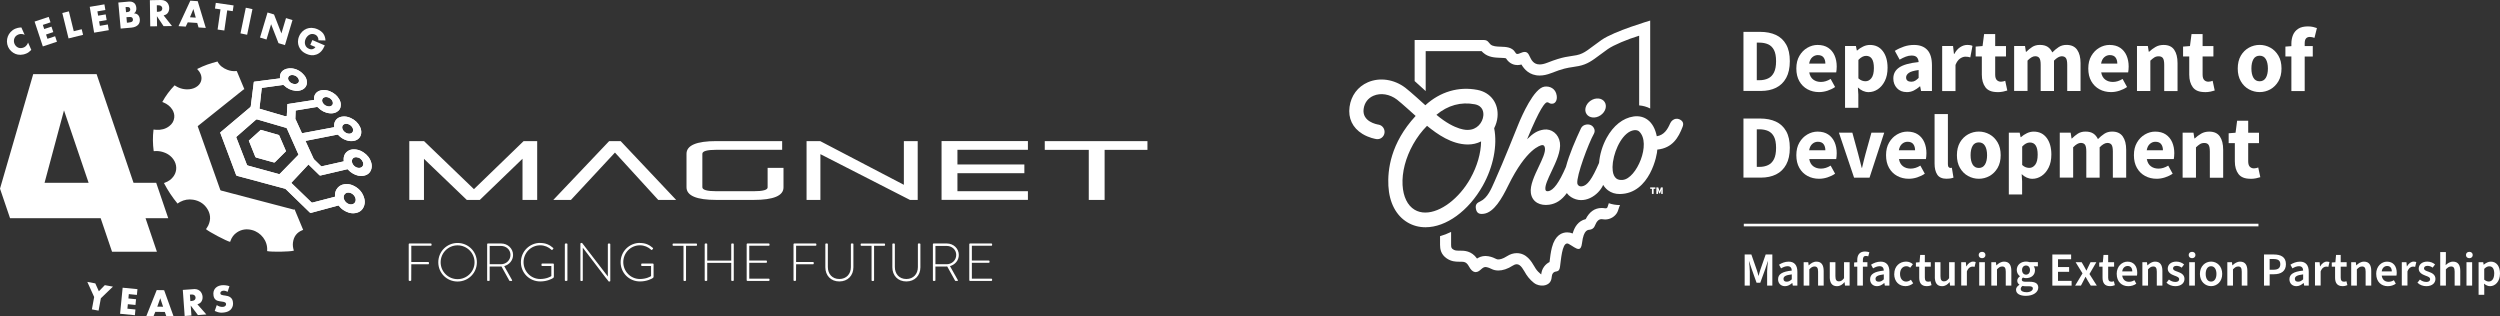 <?xml version="1.0" encoding="UTF-8"?>
<svg id="Layer_1" data-name="Layer 1" xmlns="http://www.w3.org/2000/svg" xmlns:xlink="http://www.w3.org/1999/xlink" viewBox="0 0 724.28 91.69">
  <rect x="0" y="0" width="724.28" height="91.69" fill="#333333" stroke="none"/>
  <defs>
    <style>
      .cls-1, .cls-2 {
        fill: #fff;
      }

      .cls-2 {
        stroke-width: 0px;
      }

      .cls-3 {
        clip-path: url(#clippath);
      }
    </style>
    <clipPath id="clippath">
      <path class="cls-2" d="m72.09,40.75c.03.09.06.16.09.23.59,1.46,1.18,2.93,1.76,4.39.06.16.15.23.31.28,1.69.46,3.39.93,5.08,1.41.15.04.24.01.35-.1,1-1,2.01-2,3.02-3,.05-.05.11-.11.15-.16,0-.04-.01-.05-.02-.07-.64-1.48-1.29-2.97-1.92-4.45-.05-.12-.12-.17-.24-.2-.64-.18-1.29-.37-1.93-.55-1.05-.3-2.1-.6-3.18-.91-1.16,1.05-2.31,2.09-3.47,3.13m27.48,16.45c-.06-.86.65-1.51,1.53-1.4.95.11,1.76.89,1.93,1.82.13.73-.26,1.38-.95,1.55-.13.03-.26.04-.4.06-1.06-.02-2.05-.96-2.12-2.02m4.44-8.56c-.91,0-1.85-.77-2.02-1.67-.18-.95.48-1.52,1.3-1.44.89.09,1.51.58,1.86,1.41.05.11.07.23.09.34.1.8-.4,1.35-1.21,1.36,0,0,0,0,0,0m-4.8-11.27c-.3-.84.19-1.52,1.08-1.52.81,0,1.65.6,1.93,1.37.29.81-.2,1.51-1.07,1.51h0c-.8,0-1.66-.61-1.93-1.36m-18.5,13.03c-2.97-.82-5.94-1.63-8.91-2.44-.14-.04-.24-.1-.3-.25-1.01-2.6-2.02-5.2-3.03-7.8-.03-.07-.05-.13-.08-.22.49-.43.96-.84,1.44-1.26,1.44-1.26,2.87-2.51,4.31-3.77.11-.09.19-.12.33-.08,2.79.82,5.58,1.63,8.37,2.44.12.04.2.09.26.21,1.1,2.49,2.21,4.97,3.31,7.45.02.04.03.07.04.12-.04.05-.08.1-.12.14-1.74,1.78-3.48,3.57-5.22,5.35-.08.09-.16.13-.26.13-.04,0-.08,0-.13-.02m12.72-20.72c-.11-.21-.17-.44-.15-.68.06-.52.45-.86,1.02-.9.78-.06,1.68.48,1.99,1.2.07.18.12.38.12.57,0,.42-.23.71-.62.87-.17.06-.35.08-.48.11-.85-.08-1.49-.43-1.88-1.16m-9.76-6.25c-.09-.13-.16-.29-.21-.45-.15-.52.1-.99.6-1.18.29-.11.6-.12.91-.06.53.11.98.36,1.3.79.12.17.22.37.28.57.14.5-.1.96-.58,1.14-.18.07-.38.09-.51.12-.78-.06-1.38-.34-1.79-.94m-.05-3.61c-.43.02-.84.14-1.22.33-.74.38-1.2.96-1.31,1.79-.03.24,0,.48,0,.75-.25.03-.5.07-.75.1-1.03.13-2.06.26-3.09.4-1.17.15-2.34.31-3.52.46-.22.03-.22.03-.24.23-.29,2.28-.57,4.57-.86,6.85-.02.13-.05.24-.17.32-.06.04-.11.09-.16.14-2.78,2.34-5.56,4.68-8.34,7.03-.06.05-.13.11-.2.17.03.09.06.17.09.25.82,2.19,1.64,4.38,2.47,6.57.68,1.82,1.37,3.64,2.05,5.47.05.14.13.21.27.25.59.15,1.17.31,1.76.47,4.02,1.08,8.03,2.16,12.05,3.24.14.04.26.1.36.2,2.3,2.24,4.61,4.47,6.91,6.71.12.12.23.15.39.1,2.55-.69,5.11-1.38,7.67-2.07.09-.02.18-.04.27-.07.41.53.87.98,1.42,1.34,1.03.68,2.15,1.07,3.4.88,1.29-.2,2.18-.9,2.6-2.16.24-.73.22-1.48,0-2.21-.5-1.71-1.61-2.9-3.22-3.63-.79-.36-1.62-.51-2.49-.37-.98.15-1.76.62-2.28,1.48-.29.47-.43,1-.46,1.55,0,.2,0,.39,0,.59-.07.02-.13.04-.19.06-2.1.55-4.21,1.09-6.31,1.64-.14.04-.23.02-.34-.08-1.89-1.83-3.79-3.66-5.69-5.49-.04-.04-.08-.09-.13-.15,1.66-1.77,3.32-3.54,4.97-5.31.08.07.14.12.19.18.99.96,1.98,1.93,2.96,2.89.11.11.22.15.37.11,2.16-.51,4.32-1.02,6.49-1.52.44-.1.89-.21,1.33-.31.06.06.1.1.14.15.42.46.91.85,1.46,1.16.97.53,2,.81,3.12.58,1.16-.24,1.93-.93,2.2-2.11.13-.55.09-1.1-.06-1.64-.37-1.31-1.17-2.29-2.29-3.02-.9-.59-1.88-.91-2.97-.85-.53.03-1.03.17-1.47.46-.99.64-1.34,1.59-1.26,2.73,0,.08.02.17.03.26-.06.02-.1.04-.15.05-2.07.46-4.14.93-6.2,1.4-.15.03-.22-.02-.31-.11-.64-.63-1.29-1.25-1.93-1.88-.07-.07-.13-.16-.17-.25-.72-1.57-1.44-3.14-2.16-4.71-.06-.12-.11-.24-.18-.4.1-.02.18-.04.25-.06,1.58-.31,3.15-.62,4.73-.93,1.39-.27,2.78-.54,4.17-.82.17-.03.27,0,.39.13.62.67,1.36,1.15,2.21,1.45.81.29,1.64.38,2.49.16,1.07-.28,1.77-1.07,1.9-2.14.08-.67-.07-1.3-.36-1.9-.57-1.15-1.47-1.96-2.62-2.5-.83-.39-1.7-.57-2.62-.42-.66.11-1.23.38-1.67.9-.48.57-.62,1.24-.56,1.97,0,.06,0,.12,0,.19-3.12.59-6.22,1.17-9.33,1.75-.05-.1-.09-.18-.12-.26-.54-1.18-1.08-2.36-1.62-3.55-.03-.07-.06-.15-.11-.2-.07-.06-.07-.13-.07-.21.03-.72.05-1.43.08-2.15,0-.08.01-.15.02-.23.57-.09,1.11-.18,1.66-.27,1.48-.24,2.97-.49,4.45-.74.14-.02.24,0,.35.12.91.96,2.02,1.55,3.34,1.7.69.08,1.36,0,1.98-.32.84-.44,1.28-1.15,1.29-2.1.01-.58-.16-1.12-.44-1.62-.61-1.09-1.53-1.83-2.67-2.31-.83-.35-1.7-.48-2.59-.3-1.36.28-2.16,1.32-2.05,2.64,0,.05,0,.09,0,.15-2.58.4-5.14.8-7.72,1.2-.06,1.17-.12,2.32-.18,3.45-.27.1-.49.07-.72,0-2.02-.6-4.03-1.19-6.05-1.78-.38-.11-.75-.22-1.15-.34.23-2.01.45-4.01.67-6.02.34-.05.66-.1.98-.14,1.72-.23,3.44-.47,5.15-.71.12-.02.2.01.29.1.93.91,2.04,1.44,3.33,1.58.66.07,1.31-.01,1.92-.29,1.03-.47,1.55-1.43,1.38-2.54-.08-.58-.31-1.1-.67-1.55-1.11-1.4-2.54-2.14-4.3-2.14-.1,0-.19,0-.29,0"/>
    </clipPath>
  </defs>
  <g>
    <g>
      <path class="cls-2" d="m505.46,73.73h1.93l1.54,4.41c.19.58.36,1.1.52,1.76h.05c.17-.66.3-1.18.5-1.76l1.54-4.41h1.93v9.01h-1.51v-4.1c0-.85.14-2.09.25-2.92h-.06l-.72,2.18-1.46,4.02h-1.07l-1.43-4.02-.72-2.18h-.06c.11.83.25,2.07.25,2.92v4.1h-1.49v-9.01Z"/>
      <path class="cls-2" d="m515.13,80.92c0-1.49,1.18-2.23,3.97-2.53-.03-.69-.3-1.27-1.21-1.27-.66,0-1.29.28-1.9.63l-.58-1.07c.74-.47,1.71-.88,2.78-.88,1.68,0,2.53,1.05,2.53,2.93v4.01h-1.32l-.14-.74h-.05c-.61.52-1.27.91-2.07.91-1.18,0-2.01-.8-2.01-1.98Zm3.97,0v-1.43c-1.85.22-2.4.63-2.4,1.32,0,.58.39.8.94.8s.96-.22,1.46-.69Z"/>
      <path class="cls-2" d="m522.53,75.96h1.34l.12.91h.04c.61-.58,1.29-1.07,2.22-1.07,1.46,0,2.09.99,2.09,2.7v4.24h-1.62v-4.04c0-1.1-.32-1.5-1.03-1.5-.59,0-.98.28-1.51.83v4.71h-1.64v-6.78Z"/>
      <path class="cls-2" d="m530.11,80.2v-4.24h1.63v4.04c0,1.1.32,1.51,1.03,1.51.59,0,.98-.28,1.47-.92v-4.63h1.62v6.78h-1.34l-.12-.99h-.04c-.59.7-1.24,1.16-2.18,1.16-1.45,0-2.08-.99-2.08-2.7Z"/>
      <path class="cls-2" d="m538.07,77.26h-.91v-1.21l.91-.08v-.66c0-1.41.65-2.45,2.26-2.45.5,0,.96.12,1.25.23l-.33,1.17c-.25-.07-.48-.11-.7-.11-.56,0-.85.36-.85,1.13v.69h1.31v1.29h-1.31v5.48h-1.62v-5.48Z"/>
      <path class="cls-2" d="m541.79,80.92c0-1.49,1.18-2.23,3.97-2.53-.03-.69-.3-1.27-1.21-1.27-.66,0-1.3.28-1.9.63l-.58-1.07c.74-.47,1.71-.88,2.78-.88,1.68,0,2.53,1.05,2.53,2.93v4.01h-1.32l-.14-.74h-.05c-.61.52-1.27.91-2.07.91-1.18,0-2.01-.8-2.01-1.98Zm3.97,0v-1.43c-1.84.22-2.4.63-2.4,1.32,0,.58.39.8.94.8s.96-.22,1.46-.69Z"/>
      <path class="cls-2" d="m548.79,79.36c0-2.26,1.6-3.57,3.42-3.57.85,0,1.49.32,1.98.76l-.79,1.02c-.34-.3-.69-.44-1.12-.44-1.07,0-1.82.88-1.82,2.23s.73,2.22,1.76,2.22c.54,0,1.01-.22,1.39-.54l.66,1.03c-.65.56-1.45.83-2.22.83-1.85,0-3.28-1.29-3.28-3.54Z"/>
      <path class="cls-2" d="m556.02,80.44v-3.18h-.96v-1.21l1.05-.08.19-2.11h1.35v2.11h1.72v1.29h-1.72v3.18c0,.79.32,1.17.95,1.17.23,0,.47-.04.7-.14l.29,1.14c-.36.17-.85.29-1.41.29-1.58,0-2.16-.99-2.16-2.46Z"/>
      <path class="cls-2" d="m560.55,80.2v-4.24h1.63v4.04c0,1.1.32,1.51,1.03,1.51.59,0,.98-.28,1.47-.92v-4.63h1.62v6.78h-1.34l-.12-.99h-.04c-.59.7-1.24,1.16-2.18,1.16-1.45,0-2.08-.99-2.08-2.7Z"/>
      <path class="cls-2" d="m568.19,75.96h1.34l.12,1.21h.04c.5-.88,1.21-1.38,1.93-1.38.34,0,.56.06.77.14l-.33,1.39c-.21-.06-.37-.08-.65-.08-.54,0-1.18.36-1.58,1.39v4.1h-1.64v-6.78Z"/>
      <path class="cls-2" d="m573.25,73.88c0-.55.4-.92.98-.92s.98.37.98.92-.4.92-.98.92-.98-.37-.98-.92Zm.15,2.08h1.64v6.78h-1.64v-6.78Z"/>
      <path class="cls-2" d="m576.9,75.96h1.34l.12.91h.04c.61-.58,1.29-1.07,2.22-1.07,1.46,0,2.09.99,2.09,2.7v4.24h-1.62v-4.04c0-1.1-.32-1.5-1.03-1.5-.59,0-.98.28-1.51.83v4.71h-1.64v-6.78Z"/>
      <path class="cls-2" d="m584.06,83.96c0-.58.36-1.06.98-1.45v-.06c-.34-.22-.62-.58-.62-1.13,0-.52.36-.98.76-1.25v-.06c-.47-.34-.9-.99-.9-1.79,0-1.56,1.27-2.44,2.69-2.44.37,0,.73.07,1.01.17h2.42v1.21h-1.21c.21.25.37.66.37,1.12,0,1.5-1.16,2.3-2.59,2.3-.29,0-.61-.06-.91-.17-.19.17-.32.33-.32.63,0,.37.28.59,1.09.59h1.2c1.61,0,2.48.51,2.48,1.68,0,1.34-1.41,2.4-3.62,2.4-1.61,0-2.82-.58-2.82-1.76Zm4.88-.37c0-.51-.41-.66-1.17-.66h-.91c-.37,0-.66-.03-.92-.1-.36.28-.51.56-.51.88,0,.61.66.95,1.71.95s1.8-.5,1.8-1.07Zm-.83-5.36c0-.84-.5-1.31-1.14-1.31s-1.16.47-1.16,1.31.52,1.34,1.16,1.34,1.14-.48,1.14-1.34Z"/>
      <path class="cls-2" d="m594.59,73.73h5.44v1.38h-3.8v2.26h3.22v1.38h-3.22v2.62h3.94v1.38h-5.58v-9.01Z"/>
      <path class="cls-2" d="m603.33,79.21l-2-3.25h1.75l.74,1.27c.19.39.41.77.61,1.14h.06c.18-.37.36-.76.54-1.14l.62-1.27h1.69l-2,3.43,2.13,3.35h-1.75l-.81-1.32c-.22-.4-.45-.81-.67-1.2h-.06c-.21.39-.4.8-.61,1.2l-.69,1.32h-1.69l2.13-3.53Z"/>
      <path class="cls-2" d="m609.13,80.44v-3.18h-.96v-1.21l1.05-.08.19-2.11h1.35v2.11h1.72v1.29h-1.72v3.18c0,.79.32,1.17.95,1.17.23,0,.47-.04.7-.14l.29,1.14c-.36.17-.85.29-1.41.29-1.58,0-2.16-.99-2.16-2.46Z"/>
      <path class="cls-2" d="m613.23,79.35c0-2.2,1.54-3.55,3.13-3.55,1.83,0,2.82,1.32,2.82,3.22,0,.33-.03.58-.08.83h-4.27c.17,1.13.88,1.79,1.96,1.79.58,0,1.1-.17,1.57-.47l.55,1.02c-.63.47-1.46.72-2.34.72-1.87,0-3.33-1.29-3.33-3.55Zm4.52-.72c0-.99-.47-1.57-1.35-1.57-.77,0-1.43.55-1.57,1.57h2.92Z"/>
      <path class="cls-2" d="m620.66,75.96h1.34l.12.91h.04c.61-.58,1.29-1.07,2.22-1.07,1.46,0,2.09.99,2.09,2.7v4.24h-1.62v-4.04c0-1.1-.32-1.5-1.03-1.5-.59,0-.98.28-1.51.83v4.71h-1.64v-6.78Z"/>
      <path class="cls-2" d="m627.65,81.91l.72-.92c.59.48,1.21.69,1.9.69s1.06-.33,1.06-.79c0-.56-.66-.79-1.42-1.06-.98-.36-1.89-.92-1.89-2,0-1.18.96-2.04,2.48-2.04.92,0,1.71.34,2.26.83l-.7.92c-.48-.36-.98-.52-1.52-.52-.67,0-.98.33-.98.73,0,.5.48.69,1.34.98,1.05.36,1.97.89,1.97,2.07s-.94,2.11-2.66,2.11c-.94,0-1.9-.36-2.56-.99Z"/>
      <path class="cls-2" d="m634.09,73.88c0-.55.4-.92.98-.92s.98.37.98.92-.4.92-.98.92-.98-.37-.98-.92Zm.15,2.08h1.64v6.78h-1.64v-6.78Z"/>
      <path class="cls-2" d="m637.34,79.36c0-2.26,1.54-3.57,3.24-3.57s3.22,1.31,3.22,3.57-1.54,3.54-3.22,3.54-3.24-1.29-3.24-3.54Zm4.79,0c0-1.35-.58-2.23-1.56-2.23s-1.56.88-1.56,2.23.58,2.22,1.56,2.22,1.56-.88,1.56-2.22Z"/>
      <path class="cls-2" d="m645.28,75.96h1.34l.12.91h.04c.61-.58,1.29-1.07,2.22-1.07,1.46,0,2.09.99,2.09,2.7v4.24h-1.63v-4.04c0-1.1-.32-1.5-1.03-1.5-.59,0-.98.28-1.51.83v4.71h-1.64v-6.78Z"/>
      <path class="cls-2" d="m655.91,73.73h2.85c2,0,3.5.7,3.5,2.8s-1.5,2.92-3.44,2.92h-1.27v3.29h-1.64v-9.01Zm2.78,4.41c1.32,0,1.94-.52,1.94-1.61s-.69-1.49-2-1.49h-1.09v3.1h1.14Z"/>
      <path class="cls-2" d="m663.28,80.92c0-1.49,1.18-2.23,3.97-2.53-.03-.69-.3-1.27-1.21-1.27-.66,0-1.29.28-1.9.63l-.58-1.07c.74-.47,1.71-.88,2.78-.88,1.68,0,2.53,1.05,2.53,2.93v4.01h-1.32l-.14-.74h-.05c-.61.52-1.27.91-2.07.91-1.18,0-2.01-.8-2.01-1.98Zm3.97,0v-1.43c-1.85.22-2.4.63-2.4,1.32,0,.58.39.8.94.8s.96-.22,1.46-.69Z"/>
      <path class="cls-2" d="m670.68,75.96h1.34l.12,1.21h.04c.5-.88,1.21-1.38,1.93-1.38.34,0,.56.06.77.14l-.33,1.39c-.21-.06-.37-.08-.65-.08-.54,0-1.18.36-1.58,1.39v4.1h-1.64v-6.78Z"/>
      <path class="cls-2" d="m676.5,80.44v-3.18h-.96v-1.21l1.05-.08.19-2.11h1.35v2.11h1.72v1.29h-1.72v3.18c0,.79.32,1.17.95,1.17.23,0,.47-.04.7-.14l.29,1.14c-.36.17-.85.29-1.41.29-1.58,0-2.16-.99-2.16-2.46Z"/>
      <path class="cls-2" d="m681.17,75.96h1.34l.12.91h.04c.61-.58,1.29-1.07,2.22-1.07,1.46,0,2.09.99,2.09,2.7v4.24h-1.63v-4.04c0-1.1-.32-1.5-1.03-1.5-.59,0-.98.28-1.51.83v4.71h-1.64v-6.78Z"/>
      <path class="cls-2" d="m688.41,79.35c0-2.2,1.54-3.55,3.13-3.55,1.83,0,2.82,1.32,2.82,3.22,0,.33-.03.58-.08.83h-4.27c.17,1.13.88,1.79,1.96,1.79.58,0,1.1-.17,1.57-.47l.55,1.02c-.63.47-1.46.72-2.34.72-1.87,0-3.33-1.29-3.33-3.55Zm4.52-.72c0-.99-.47-1.57-1.35-1.57-.77,0-1.43.55-1.57,1.57h2.92Z"/>
      <path class="cls-2" d="m695.83,75.96h1.34l.12,1.21h.04c.5-.88,1.21-1.38,1.93-1.38.34,0,.56.06.77.14l-.33,1.39c-.21-.06-.37-.08-.65-.08-.54,0-1.18.36-1.58,1.39v4.1h-1.64v-6.78Z"/>
      <path class="cls-2" d="m700.36,81.91l.72-.92c.59.48,1.21.69,1.9.69s1.06-.33,1.06-.79c0-.56-.66-.79-1.42-1.06-.98-.36-1.89-.92-1.89-2,0-1.18.96-2.04,2.48-2.04.92,0,1.71.34,2.26.83l-.7.92c-.48-.36-.98-.52-1.52-.52-.67,0-.98.33-.98.73,0,.5.48.69,1.34.98,1.05.36,1.97.89,1.97,2.07s-.94,2.11-2.66,2.11c-.94,0-1.9-.36-2.56-.99Z"/>
      <path class="cls-2" d="m706.96,73.02h1.64v2.51l-.07,1.29c.55-.52,1.23-1.02,2.15-1.02,1.46,0,2.09.99,2.09,2.7v4.24h-1.63v-4.04c0-1.1-.32-1.5-1.03-1.5-.59,0-.98.28-1.51.83v4.71h-1.64v-9.72Z"/>
      <path class="cls-2" d="m714.42,73.88c0-.55.4-.92.98-.92s.98.37.98.92-.4.92-.98.92-.98-.37-.98-.92Zm.15,2.08h1.64v6.78h-1.64v-6.78Z"/>
      <path class="cls-2" d="m718.08,75.96h1.34l.12.72h.04c.58-.48,1.29-.88,2.04-.88,1.68,0,2.66,1.36,2.66,3.46,0,2.31-1.38,3.65-2.88,3.65-.61,0-1.2-.27-1.74-.74l.06,1.13v2.11h-1.64v-9.43Zm4.53,3.31c0-1.34-.44-2.12-1.45-2.12-.48,0-.94.23-1.45.74v3.13c.47.4.94.54,1.32.54.88,0,1.57-.77,1.57-2.29Z"/>
    </g>
    <g>
      <path class="cls-2" d="m466.1,58.84c-.09.26-.17.5-.23.7-.05.16-.11.37-.15.45-.07.15-.21.46-.77.35-.32-.06-.63-.08-.94-.08-1.98,0-3.53,1.08-4.61,3.22-2.2.54-3.25,2.3-3.78,4.16-.51-.21-1.03-.32-1.57-.32-1.51,0-3.5.76-4.44,4.37-.35,1.34-.53,2.88-.68,4.12,0,.04,0,.07-.01.11-.52.25-1.09.66-1.58,1.33-.55.75-.74,1.51-.81,2.11v.14s-.1-.06-.16-.1c-.4-.3-1.11-1.01-1.46-1.57-.13-.21-.26-.43-.39-.64-.84-1.44-2.26-3.85-5.11-3.85-.96,0-1.9.3-2.81.88-1.27.82-2.11.94-2.51.94-.21,0-.4-.03-.53-.1l-.04-.02h-.01c-.53-.26-1.25-.61-2.29-.8-.28-.05-.57-.08-.85-.08-1.04,0-1.85.35-2.46.75-1.61-2.29-3.73-2.29-4.91-2.29h-.13s-.23,0-.23,0c-.77,0-1.2-.06-1.7-.4-.37-.25-.54-.45-.54-1.3v-3.73c-1.06.52-2.13.93-3.2,1.23v2.5c0,1.2.22,2.78,1.94,3.95,1.3.88,2.5.95,3.5.95.09,0,.17,0,.26,0,.04,0,.07,0,.1,0,1.17,0,1.82.03,2.54,1.32.58,1.05,1.1,1.55,1.74,1.67.08.01.17.02.24.02.64,0,1.13-.42,1.53-.77.48-.42.83-.7,1.32-.7.08,0,.17,0,.27.03.63.12,1.06.33,1.51.55.55.27,1.2.43,1.94.43,1.21,0,2.65-.42,4.24-1.45.4-.26.75-.37,1.07-.37,1.25,0,1.98,1.71,2.8,3.01.67,1.05,1.98,2.42,2.9,2.82,1.86.81,3.62.17,4.14-.94.48-1.01.15-1.57.67-2.29.67-.92,1.76.05,2.03-1.76.3-2.04.59-6.85,2.09-6.85.14,0,.29.04.45.13,1.11.61,2.12,1.46,2.83,1.46.5,0,.86-.42,1.01-1.64.5-4.18,1.82-3.85,2.37-3.96.38-.08,1-.27,1.33-1.07.56-1.37,1.12-1.97,1.98-1.97.12,0,.25.01.38.04.22.04.43.06.65.06,1.49,0,2.93-.87,3.56-2.16.3-.61.41-1.37.76-2.02-1.16,0-2.25-.18-3.26-.54Z"/>
      <path class="cls-2" d="m413.05,14.81s15.31,0,16.19,0c.11.13.25.28.43.44h.02s.02.03.02.03c1.52,1.35,3.42,1.41,4.94,1.47h.04s0,0,0,0c.49.02,1.29.04,1.61.15,1.06,1.7,2.53,1.95,3.32,1.95.42,0,.8-.07,1.16-.16.79,1.35,2.32,3.19,5.28,3.19,1.04,0,2.13-.23,3.34-.7,3.41-1.34,4.7-1.53,6.19-1.75.55-.08,1.11-.16,1.79-.3,2.48-.5,3.97-1.62,6.04-3.17.68-.51,1.46-1.09,2.4-1.75,1.64-1.15,5.63-2.83,9.06-3.87v20.19c1.13.09,2.21.39,3.2.9V5.96s-10.44,3.06-14.1,5.62c-3.66,2.57-4.81,3.92-7.23,4.41-2.42.48-3.55.25-8.52,2.2-.87.34-1.59.48-2.17.48-1.78,0-2.41-1.31-2.9-2.34-.15-.32-.28-.58-.44-.79-.29-.37-.64-.49-1-.49-.43,0-.86.18-1.18.31-.43.18-.71.28-.93.28-.26,0-.43-.14-.63-.48-.91-1.52-2.66-1.58-4.21-1.63-1.18-.04-2.3-.08-2.96-.67-.26-.23-.3-.4-.73-.83-.34-.35-.8-.44-1.27-.44,0,0-19.97,0-19.97,0v11.9l3.2,2.9v-11.6Z"/>
    </g>
    <g>
      <g>
        <ellipse class="cls-2" cx="462.24" cy="31.26" rx="3.15" ry="2.56" transform="translate(62.38 265.25) rotate(-34.2)"/>
        <path class="cls-2" d="m486.59,34.58c-.36-.17-.69-.22-1.06-.17-.71.1-1.37.64-1.68,1.37-.75,1.72-1.74,3.35-3.86,3.69-.42-2.13-1.31-3.76-2.62-4.75-1.14-.86-2.55-1.2-4.09-.98-3.1.45-5.87,2.65-7.82,6.2-1.23,2.26-1.99,4.82-2.19,7.25-2.07,4.77-3.39,6.56-4.94,6.79-.89.13-1.3-.43-1.36-.84-.31-2.15,3.23-11.6,4.83-14.45.22-.44.25-.9.08-1.35-.2-.52-.81-1.43-2.23-1.27-.75.09-1.36.52-1.62,1.1-1.55,3.31-3.4,7.51-4.37,11.2-1.97,4.57-3.61,6.8-5.14,7.02-.48.07-.74-.09-.8-.51-.17-1.14.77-3.11,1.76-5.2,1.31-2.76,2.8-5.9,2.45-8.35-.18-1.22-.76-2.27-1.65-2.97-.86-.68-1.93-.97-3-.82-1.94.28-3.17,1.13-4.86,2.79,3.75-9.11,5.2-10.61,5.73-10.68.29-.04.43.05.62.16.23.14.5.3,1.08.22.72-.1,1.35-.93,1.15-2.32-.3-2.11-2.06-2.83-3.56-2.61-3.05.44-6.55,8.45-7.55,10.9-.85,2.05-4.11,10.35-6.86,16.48-1.01,2.25-2.03,4.86-4.19,5.87-.83.38-1.5.8-1.25,2.13.19,1.04.7,1.5,1.69,1.5.19,0,.39-.02.62-.05,2.91-.42,5.2-4.38,7.06-8.2,5.29-10.75,9.34-11.63,9.78-11.69.47-.07.75.22.85.86.18,1.23-.78,3.25-1.8,5.39-1.22,2.56-2.59,5.46-2.28,7.63.18,1.28.83,2.27,1.87,2.86.93.53,2.15.72,3.44.53,1.99-.29,3.6-1.3,5.11-3.37.33.45.73.84,1.22,1.15,3.71,2.37,7.95-.45,9.31-3.52.38.62.85,1.15,1.39,1.56.95.72,2.1,1.1,3.45,1.08,8.73-.09,10.87-11.53,10.84-12.87,4.43-.45,6.14-3.52,7.31-6.54.42-1.02.13-1.74-.86-2.22Zm-16.46,17.54c-.75.07-1.37-.03-1.85-.4-.57-.44-.93-1.2-1.05-2.22-.09-.69-.08-1.48.03-2.31l.04-.32c.57-3.91,3.01-8.71,6.09-9.15.11-.02.22-.02.33-.02.43,0,.86.1,1.17.39,3.6,3.44-.78,13.68-4.76,14.03Z"/>
        <path class="cls-2" d="m432.88,37.15c.52-1.02.86-2.14.96-3.22.39-3.97-1.95-7.14-5.82-7.89-5.44-1.05-10.79.53-15.08,4.45-.36-.33-4.38-3.99-5.79-5.06-3.26-2.47-7.42-3.08-10.85-1.6-2.94,1.27-4.88,3.87-5.32,7.13-.45,3.3.87,6.07,3.71,7.82,1.92,1.18,3.88,1.49,4.1,1.52,1.12.16,2.16-.65,2.32-1.79.16-1.15-.62-2.23-1.74-2.4-.49-.08-4.81-.86-4.31-4.55.24-1.77,1.25-3.12,2.84-3.81,2.1-.91,4.71-.49,6.81,1.1,1.26.96,5.07,4.43,5.42,4.74-7.31,7.9-8.14,15.71-7.9,20.25.26,4.87,2.23,8.63,5.55,10.6,1.57.93,3.32,1.4,5.21,1.4,5.97,0,12.48-4.73,16.59-12.05,3.04-5.42,4.28-11.64,3.3-16.64Zm-5.62-6.94c2.48.48,2.56,2.47,2.48,3.3-.19,2-1.83,4.12-4.47,4.12,0,0-3.47.38-9.12-4.37,3.29-2.76,7.13-3.82,11.11-3.05Zm-1.25,21.46c-3.27,5.83-8.65,9.91-13.08,9.91h0c-1.15,0-2.19-.27-3.09-.81-2.07-1.23-3.31-3.78-3.5-7.17-.2-3.72.89-7.91,3.07-11.8,1.11-1.98,2.5-3.83,4.02-5.35,3.06,2.5,7.14,5.34,11.7,5.41h.14c1.37,0,2.65-.3,3.82-.89-.04,3.42-1.14,7.21-3.09,10.7Z"/>
      </g>
      <g>
        <path class="cls-2" d="m478.58,56.18v-1.47h-.5v-.42h1.5v.42h-.5v1.47h-.5Z"/>
        <path class="cls-2" d="m479.87,56.18v-1.89h.54l.29.78c.02.05.03.11.05.16s.03.11.05.17h.01c.02-.06.03-.11.05-.17.02-.06.03-.11.05-.16l.27-.78h.54v1.89h-.45v-.56c0-.06,0-.14.01-.22,0-.08.02-.16.03-.24,0-.08.02-.15.03-.22h-.01l-.16.45-.23.63h-.27l-.23-.63-.15-.45h-.01c0,.06.02.13.03.22,0,.08.02.16.03.24,0,.08.01.15.01.22v.56h-.45Z"/>
      </g>
    </g>
    <rect class="cls-2" x="505.2" y="64.82" width="149.1" height=".76"/>
    <g>
      <path class="cls-2" d="m505.1,26.37V9.23h4.84c1.75,0,3.27.3,4.55.89s2.27,1.52,2.98,2.77c.71,1.25,1.06,2.86,1.06,4.82s-.35,3.58-1.05,4.86-1.68,2.23-2.93,2.85-2.72.93-4.4.93h-5.05Zm3.86-3.13h.74c.98,0,1.84-.18,2.56-.53.73-.35,1.29-.93,1.69-1.73s.6-1.89.6-3.26-.2-2.44-.6-3.22c-.4-.78-.97-1.33-1.69-1.66-.73-.32-1.58-.49-2.56-.49h-.74v10.88Z"/>
      <path class="cls-2" d="m527.02,26.68c-1.24,0-2.37-.27-3.36-.81-1-.54-1.79-1.32-2.37-2.34-.58-1.02-.87-2.24-.87-3.68s.29-2.64.88-3.65c.59-1.02,1.35-1.8,2.3-2.35.95-.55,1.94-.83,2.97-.83,1.24,0,2.27.28,3.09.83s1.43,1.3,1.84,2.23c.41.94.62,2,.62,3.19,0,.33-.02.66-.05.99s-.07.56-.1.72h-7.81c.17.95.57,1.64,1.18,2.09s1.35.67,2.21.67c.93,0,1.87-.29,2.81-.87l1.29,2.34c-.67.46-1.41.81-2.23,1.08-.82.26-1.62.39-2.39.39Zm-2.89-8.25h4.7c0-.72-.17-1.31-.51-1.77s-.9-.7-1.67-.7c-.6,0-1.13.21-1.6.62-.47.41-.78,1.03-.92,1.85Z"/>
      <path class="cls-2" d="m534.53,31.21V13.33h3.15l.26,1.29h.11c.51-.46,1.08-.84,1.72-1.14.64-.31,1.3-.46,1.98-.46,1.58,0,2.82.6,3.73,1.8.91,1.2,1.37,2.81,1.37,4.82,0,1.49-.26,2.76-.79,3.81-.53,1.05-1.2,1.85-2.04,2.41-.83.55-1.72.83-2.67.83-.56,0-1.1-.12-1.63-.35-.53-.24-1.02-.57-1.47-1.01l.13,2.08v3.81h-3.86Zm5.94-7.67c.67,0,1.24-.31,1.71-.92.47-.61.71-1.59.71-2.92,0-2.35-.75-3.52-2.26-3.52-.75,0-1.5.39-2.23,1.18v5.34c.35.32.7.53,1.05.66.35.12.69.18,1.02.18Z"/>
      <path class="cls-2" d="m552.41,26.68c-1.19,0-2.14-.38-2.84-1.14-.7-.76-1.05-1.69-1.05-2.8,0-1.37.58-2.44,1.73-3.21,1.16-.77,3.02-1.29,5.6-1.55-.03-.58-.21-1.04-.51-1.38-.31-.34-.82-.51-1.54-.51-.54,0-1.1.11-1.66.32-.56.21-1.16.5-1.79.87l-1.39-2.55c.82-.51,1.7-.92,2.64-1.24.94-.32,1.91-.47,2.93-.47,1.66,0,2.94.48,3.84,1.45.89.96,1.34,2.44,1.34,4.44v7.46h-3.15l-.26-1.34h-.11c-.54.49-1.13.89-1.75,1.2-.62.31-1.3.46-2.04.46Zm1.31-3c.44,0,.82-.1,1.14-.3.32-.2.65-.47.99-.8v-2.29c-1.37.18-2.31.45-2.84.83-.53.38-.79.82-.79,1.33,0,.42.14.73.41.93.27.2.63.3,1.09.3Z"/>
      <path class="cls-2" d="m562.67,26.37v-13.04h3.15l.26,2.29h.11c.47-.88,1.04-1.53,1.71-1.96.67-.43,1.33-.64,2-.64.37,0,.67.02.92.07.24.04.46.11.63.2l-.63,3.34c-.23-.07-.45-.12-.67-.16-.22-.03-.47-.05-.75-.05-.49,0-1,.18-1.54.54-.53.36-.98.98-1.33,1.85v7.57h-3.86Z"/>
      <path class="cls-2" d="m578.66,26.68c-1.61,0-2.76-.46-3.46-1.39-.69-.93-1.04-2.15-1.04-3.65v-5.28h-1.79v-2.86l2-.16.45-3.47h3.21v3.47h3.13v3.02h-3.13v5.23c0,.74.15,1.27.46,1.59.31.32.71.49,1.22.49.21,0,.42-.03.64-.08.22-.05.42-.11.59-.18l.6,2.81c-.33.11-.74.21-1.22.32-.48.1-1.04.16-1.67.16Z"/>
      <path class="cls-2" d="m583.52,26.37v-13.04h3.15l.26,1.68h.11c.54-.54,1.12-1.01,1.73-1.41.61-.39,1.35-.59,2.21-.59.93,0,1.68.19,2.25.56.57.38,1.02.92,1.35,1.62.58-.6,1.19-1.11,1.84-1.54.65-.43,1.4-.64,2.26-.64,1.4,0,2.43.47,3.09,1.41.66.94.99,2.22.99,3.85v8.1h-3.86v-7.6c0-.95-.13-1.59-.38-1.94-.25-.35-.66-.53-1.22-.53-.65,0-1.39.42-2.23,1.26v8.8h-3.86v-7.6c0-.95-.13-1.59-.38-1.94-.25-.35-.66-.53-1.22-.53-.65,0-1.38.42-2.21,1.26v8.8h-3.86Z"/>
      <path class="cls-2" d="m611.6,26.68c-1.24,0-2.37-.27-3.36-.81-1-.54-1.79-1.32-2.37-2.34-.58-1.02-.87-2.24-.87-3.68s.29-2.64.88-3.65c.59-1.02,1.35-1.8,2.3-2.35.95-.55,1.94-.83,2.97-.83,1.24,0,2.27.28,3.09.83s1.43,1.3,1.84,2.23c.41.94.62,2,.62,3.19,0,.33-.02.66-.05.99s-.07.56-.1.72h-7.81c.17.95.57,1.64,1.18,2.09s1.35.67,2.21.67c.93,0,1.87-.29,2.81-.87l1.29,2.34c-.67.46-1.41.81-2.23,1.08-.82.26-1.62.39-2.39.39Zm-2.89-8.25h4.7c0-.72-.17-1.31-.51-1.77s-.9-.7-1.67-.7c-.6,0-1.13.21-1.6.62-.47.41-.78,1.03-.92,1.85Z"/>
      <path class="cls-2" d="m619.11,26.37v-13.04h3.15l.26,1.66h.11c.56-.53,1.18-.99,1.85-1.38.67-.39,1.45-.59,2.33-.59,1.42,0,2.45.47,3.09,1.41.64.94.96,2.22.96,3.85v8.1h-3.86v-7.6c0-.95-.13-1.59-.38-1.94-.25-.35-.66-.53-1.22-.53-.49,0-.91.11-1.26.33-.35.22-.74.53-1.16.93v8.8h-3.86Z"/>
      <path class="cls-2" d="m638.75,26.68c-1.61,0-2.76-.46-3.46-1.39-.69-.93-1.04-2.15-1.04-3.65v-5.28h-1.79v-2.86l2-.16.45-3.47h3.21v3.47h3.13v3.02h-3.13v5.23c0,.74.15,1.27.46,1.59.31.32.71.49,1.22.49.21,0,.42-.03.64-.08.22-.05.42-.11.59-.18l.6,2.81c-.33.11-.74.21-1.22.32-.48.1-1.04.16-1.67.16Z"/>
      <path class="cls-2" d="m654.65,26.68c-1.1,0-2.14-.27-3.11-.8s-1.76-1.31-2.35-2.34c-.6-1.03-.89-2.26-.89-3.69s.3-2.69.89-3.71c.6-1.02,1.38-1.79,2.35-2.33.97-.53,2.01-.8,3.11-.8s2.14.27,3.1.8c.96.53,1.74,1.31,2.34,2.33.6,1.02.89,2.25.89,3.71s-.3,2.67-.89,3.69c-.6,1.02-1.38,1.8-2.34,2.34-.96.53-2,.8-3.1.8Zm0-3.13c.79,0,1.38-.34,1.79-1.01.4-.67.6-1.57.6-2.69s-.2-2.04-.6-2.71c-.4-.67-1-1-1.79-1s-1.41.33-1.8,1c-.39.67-.59,1.57-.59,2.71s.2,2.02.59,2.69c.39.67.99,1.01,1.8,1.01Z"/>
      <path class="cls-2" d="m663.84,26.37v-10.01h-1.73v-2.86l1.73-.13v-.71c0-.93.16-1.77.47-2.52.32-.75.82-1.36,1.52-1.81.7-.46,1.64-.68,2.81-.68.54,0,1.04.05,1.5.16s.82.21,1.1.32l-.71,2.84c-.23-.09-.46-.15-.68-.2-.23-.04-.45-.07-.66-.07-.47,0-.84.14-1.1.43-.26.29-.39.77-.39,1.43v.79h2.34v3.02h-2.34v10.01h-3.86Z"/>
      <path class="cls-2" d="m505.1,51.48v-17.14h4.84c1.75,0,3.27.3,4.55.89s2.27,1.52,2.98,2.77c.71,1.25,1.06,2.86,1.06,4.82s-.35,3.58-1.05,4.86-1.68,2.23-2.93,2.85-2.72.93-4.4.93h-5.05Zm3.86-3.13h.74c.98,0,1.84-.18,2.56-.53.73-.35,1.29-.93,1.69-1.73s.6-1.89.6-3.26-.2-2.44-.6-3.22c-.4-.78-.97-1.33-1.69-1.66-.73-.32-1.58-.49-2.56-.49h-.74v10.88Z"/>
      <path class="cls-2" d="m527.02,51.79c-1.24,0-2.37-.27-3.36-.81-1-.54-1.79-1.32-2.37-2.34-.58-1.02-.87-2.24-.87-3.68s.29-2.64.88-3.65c.59-1.02,1.35-1.8,2.3-2.35.95-.55,1.94-.83,2.97-.83,1.24,0,2.27.28,3.09.83s1.43,1.3,1.84,2.23c.41.94.62,2,.62,3.19,0,.33-.02.66-.05.99s-.07.56-.1.72h-7.81c.17.95.57,1.64,1.18,2.09s1.35.67,2.21.67c.93,0,1.87-.29,2.81-.87l1.29,2.34c-.67.46-1.41.81-2.23,1.08-.82.26-1.62.39-2.39.39Zm-2.89-8.25h4.7c0-.72-.17-1.31-.51-1.77s-.9-.7-1.67-.7c-.6,0-1.13.21-1.6.62-.47.41-.78,1.03-.92,1.85Z"/>
      <path class="cls-2" d="m537.15,51.48l-4.39-13.04h3.89l1.68,6.15c.17.65.35,1.31.51,1.98.17.67.34,1.35.51,2.04h.11c.16-.68.32-1.36.49-2.04.17-.67.34-1.34.51-1.98l1.71-6.15h3.71l-4.26,13.04h-4.47Z"/>
      <path class="cls-2" d="m553.01,51.79c-1.24,0-2.37-.27-3.36-.81-1-.54-1.79-1.32-2.37-2.34-.58-1.02-.87-2.24-.87-3.68s.29-2.64.88-3.65c.59-1.02,1.35-1.8,2.3-2.35.95-.55,1.94-.83,2.97-.83,1.24,0,2.27.28,3.09.83s1.43,1.3,1.84,2.23c.41.94.62,2,.62,3.19,0,.33-.02.66-.05.99s-.07.56-.1.72h-7.81c.17.95.57,1.64,1.18,2.09s1.35.67,2.21.67c.93,0,1.87-.29,2.81-.87l1.29,2.34c-.67.46-1.41.81-2.23,1.08-.82.26-1.62.39-2.39.39Zm-2.89-8.25h4.7c0-.72-.17-1.31-.51-1.77s-.9-.7-1.67-.7c-.6,0-1.13.21-1.6.62-.47.41-.78,1.03-.92,1.85Z"/>
      <path class="cls-2" d="m564.02,51.79c-1.33,0-2.26-.4-2.77-1.2-.52-.8-.78-1.85-.78-3.17v-14.38h3.86v14.53c0,.4.07.68.22.84.15.16.3.24.46.24.09,0,.16,0,.22-.01s.14-.02.25-.04l.47,2.86c-.21.09-.48.16-.8.22-.32.06-.71.09-1.14.09Z"/>
      <path class="cls-2" d="m573.29,51.79c-1.1,0-2.14-.27-3.11-.8s-1.76-1.31-2.35-2.34c-.6-1.03-.89-2.26-.89-3.69s.3-2.69.89-3.71c.6-1.02,1.38-1.79,2.35-2.33.97-.53,2.01-.8,3.11-.8s2.14.27,3.1.8c.96.53,1.74,1.31,2.34,2.33.6,1.02.89,2.25.89,3.71s-.3,2.67-.89,3.69c-.6,1.02-1.38,1.8-2.34,2.34-.96.53-2,.8-3.1.8Zm0-3.13c.79,0,1.38-.34,1.79-1.01.4-.67.6-1.57.6-2.69s-.2-2.04-.6-2.71c-.4-.67-1-1-1.79-1s-1.41.33-1.8,1c-.39.67-.59,1.57-.59,2.71s.2,2.02.59,2.69c.39.67.99,1.01,1.8,1.01Z"/>
      <path class="cls-2" d="m581.98,56.31v-17.87h3.15l.26,1.29h.11c.51-.46,1.08-.84,1.72-1.14.64-.31,1.3-.46,1.98-.46,1.58,0,2.82.6,3.73,1.8.91,1.2,1.37,2.81,1.37,4.82,0,1.49-.26,2.76-.79,3.81-.53,1.05-1.2,1.85-2.04,2.41-.83.55-1.72.83-2.67.83-.56,0-1.1-.12-1.63-.35-.53-.24-1.02-.57-1.47-1.01l.13,2.08v3.81h-3.86Zm5.94-7.67c.67,0,1.24-.31,1.71-.92.47-.61.71-1.59.71-2.92,0-2.35-.75-3.52-2.26-3.52-.75,0-1.5.39-2.23,1.18v5.34c.35.32.7.53,1.05.66.35.12.69.18,1.02.18Z"/>
      <path class="cls-2" d="m596.74,51.48v-13.04h3.15l.26,1.68h.11c.54-.54,1.12-1.01,1.73-1.41.61-.39,1.35-.59,2.21-.59.93,0,1.68.19,2.25.56.57.38,1.02.92,1.35,1.62.58-.6,1.19-1.11,1.84-1.54.65-.43,1.4-.64,2.26-.64,1.4,0,2.43.47,3.09,1.41.66.94.99,2.22.99,3.85v8.1h-3.86v-7.6c0-.95-.13-1.59-.38-1.94-.25-.35-.66-.53-1.22-.53-.65,0-1.39.42-2.23,1.26v8.8h-3.86v-7.6c0-.95-.13-1.59-.38-1.94-.25-.35-.66-.53-1.22-.53-.65,0-1.38.42-2.21,1.26v8.8h-3.86Z"/>
      <path class="cls-2" d="m624.82,51.79c-1.24,0-2.37-.27-3.36-.81-1-.54-1.79-1.32-2.37-2.34-.58-1.02-.87-2.24-.87-3.68s.29-2.64.88-3.65c.59-1.02,1.35-1.8,2.3-2.35.95-.55,1.94-.83,2.97-.83,1.24,0,2.27.28,3.09.83.81.55,1.43,1.3,1.84,2.23.41.94.62,2,.62,3.19,0,.33-.02.66-.05.99s-.07.56-.1.72h-7.81c.17.95.57,1.64,1.18,2.09s1.35.67,2.21.67c.93,0,1.87-.29,2.81-.87l1.29,2.34c-.67.46-1.41.81-2.23,1.08-.82.26-1.62.39-2.39.39Zm-2.89-8.25h4.7c0-.72-.17-1.31-.51-1.77s-.9-.7-1.67-.7c-.6,0-1.13.21-1.6.62-.47.41-.78,1.03-.92,1.85Z"/>
      <path class="cls-2" d="m632.33,51.48v-13.04h3.15l.26,1.66h.11c.56-.53,1.18-.99,1.85-1.38.67-.39,1.45-.59,2.33-.59,1.42,0,2.45.47,3.09,1.41.64.94.96,2.22.96,3.85v8.1h-3.86v-7.6c0-.95-.13-1.59-.38-1.94-.25-.35-.66-.53-1.22-.53-.49,0-.91.11-1.26.33-.35.22-.74.53-1.16.93v8.8h-3.86Z"/>
      <path class="cls-2" d="m651.96,51.79c-1.61,0-2.76-.46-3.46-1.39-.69-.93-1.04-2.15-1.04-3.65v-5.28h-1.79v-2.86l2-.16.45-3.47h3.21v3.47h3.13v3.02h-3.13v5.23c0,.74.15,1.27.46,1.59.31.32.71.49,1.22.49.21,0,.42-.03.64-.08.22-.05.42-.11.59-.18l.6,2.81c-.33.11-.74.21-1.22.32-.48.1-1.04.16-1.67.16Z"/>
    </g>
  </g>
  <g>
    <path class="cls-2" d="m320.02,57.92v-14.51h12.41v-2.52h-29.75v2.52h12.75v14.51h4.6Zm-22.22,0v-2.52h-20.42v-5.23h19.39v-2.52h-19.39v-4.26h20.42v-2.52h-25.02v17.03h25.02Zm-31.93,0v-17.03h-4.01v12.65l-24.22-12.65h-3.97v17.03h4.01v-13.26l25.95,13.26h2.25Zm-47.55,0c5.78,0,8.67-1.21,8.67-3.63v-5.66h-4.6v5.66c0,.74-1.36,1.11-4.08,1.11h-10.75c-2.72,0-4.08-.39-4.08-1.16v-9.68c0-.77,1.36-1.16,4.08-1.16h19.04v-2.52h-19.04c-5.78,0-8.67,1.23-8.67,3.68v9.68c0,2.45,2.89,3.68,8.67,3.68h10.75Zm-22.43,0l-16.07-17.03h-3.35l-16.17,17.03h5.11l12.75-13.72,12.54,13.72h5.18Zm-40.26,0v-17.03h-3.94l-14.38,13.91-14.45-13.91h-4.28v17.03h4.25v-11.9l12.41,11.9h3.77l12.37-11.93v11.93h4.25Z"/>
    <path class="cls-2" d="m63.01,17.84c.61,1.16,1.6,1.89,2.79,2.36.83.33,1.7.48,2.59.39.06,0,.13,0,.21,0,.73,1.75,1.47,3.51,2.19,5.24-.12.06-.24.11-.33.18-4.34,3.46-8.68,6.93-13.01,10.4-.05.04-.11.09-.17.14.02.07.04.14.06.2,2.14,6.02,4.28,12.05,6.41,18.07.01.04.03.07.04.11.03.18.15.25.32.29,3.5.91,6.99,1.83,10.49,2.75,3.47.91,6.93,1.82,10.4,2.73.11.03.23.1.33-.09.84,2.02,1.67,3.99,2.5,5.99-.08.03-.14.06-.2.08-1.66.65-2.55,1.88-2.76,3.63-.09.73.01,1.45.22,2.15.01.04.02.07.03.11,0,.01,0,.03,0,.05-1.16.33-6.32.42-7.72.13,0-.06,0-.13,0-.2.17-2.74-1.79-5.25-4.45-5.92-1.52-.38-2.96-.19-4.28.68-.94.62-1.56,1.48-1.92,2.54-.02.07-.05.13-.07.2,0,0-.01.01-.02.02-1.04-.22-6.14-2.92-6.98-3.68.22-.36.48-.69.66-1.07.85-1.8.66-3.53-.5-5.14-.95-1.32-2.28-2.06-3.87-2.32-1.32-.22-2.57,0-3.76.62-.13.07-.26.15-.38.23-.13.08-.25.17-.39.27-1.52-1.84-2.83-3.82-3.94-5.95.1-.04.18-.07.26-.1,1.07-.38,1.96-1,2.6-1.96.97-1.45.93-3.27-.08-4.74-.8-1.16-1.92-1.87-3.26-2.24-.73-.2-1.48-.28-2.25-.21-.05,0-.11,0-.16.01-.02,0-.03,0-.08-.02-.28-2.07-.3-4.14-.05-6.24.28.03.54.06.8.08,1.37.08,2.64-.21,3.74-1.05.84-.63,1.36-1.46,1.47-2.52.09-.85-.15-1.63-.6-2.34-.62-.95-1.49-1.59-2.53-2.02-.1-.04-.2-.08-.34-.13.97-1.78,2.16-3.37,3.57-4.83.07.04.14.08.2.13,1.26.81,2.63,1.15,4.12,1,.89-.1,1.71-.39,2.4-.97,1.04-.88,1.34-2.19.81-3.45-.2-.46-.48-.87-.82-1.23-.06-.06-.12-.12-.19-.2.08-.04.14-.08.2-.11,1.78-.89,3.63-1.55,5.56-2.03.03,0,.07-.03.1-.05h.05Z"/>
    <g>
      <path class="cls-1" d="m72.09,40.75c.03.09.06.16.09.23.59,1.46,1.18,2.93,1.76,4.39.06.16.15.23.31.28,1.69.46,3.39.93,5.08,1.41.15.04.24.01.35-.1,1-1,2.01-2,3.02-3,.05-.05.11-.11.15-.16,0-.04-.01-.05-.02-.07-.64-1.48-1.29-2.97-1.92-4.45-.05-.12-.12-.17-.24-.2-.64-.18-1.29-.37-1.93-.55-1.05-.3-2.1-.6-3.18-.91-1.16,1.05-2.31,2.09-3.47,3.13m27.48,16.45c-.06-.86.65-1.51,1.53-1.4.95.11,1.76.89,1.93,1.82.13.73-.26,1.38-.95,1.55-.13.03-.26.04-.4.06-1.06-.02-2.05-.96-2.12-2.02m4.44-8.56c-.91,0-1.85-.77-2.02-1.67-.18-.95.48-1.52,1.3-1.44.89.09,1.51.58,1.86,1.41.05.11.07.23.09.34.1.8-.4,1.35-1.21,1.36,0,0,0,0,0,0m-4.8-11.27c-.3-.84.19-1.52,1.08-1.52.81,0,1.65.6,1.93,1.37.29.81-.2,1.51-1.07,1.51h0c-.8,0-1.66-.61-1.93-1.36m-18.5,13.03c-2.97-.82-5.94-1.63-8.91-2.44-.14-.04-.24-.1-.3-.25-1.01-2.6-2.02-5.2-3.03-7.8-.03-.07-.05-.13-.08-.22.49-.43.96-.84,1.44-1.26,1.44-1.26,2.87-2.51,4.31-3.77.11-.09.19-.12.33-.08,2.79.82,5.58,1.63,8.37,2.44.12.04.2.09.26.21,1.1,2.49,2.21,4.97,3.31,7.45.02.04.03.07.04.12-.04.05-.08.1-.12.14-1.74,1.78-3.48,3.57-5.22,5.35-.08.09-.16.13-.26.13-.04,0-.08,0-.13-.02m12.72-20.72c-.11-.21-.17-.44-.15-.68.06-.52.45-.86,1.02-.9.78-.06,1.68.48,1.99,1.2.07.18.12.38.12.57,0,.42-.23.71-.62.87-.17.06-.35.08-.48.11-.85-.08-1.49-.43-1.88-1.16m-9.76-6.25c-.09-.13-.16-.29-.21-.45-.15-.52.1-.99.6-1.18.29-.11.6-.12.91-.06.53.11.98.36,1.3.79.12.17.22.37.28.57.14.5-.1.96-.58,1.14-.18.07-.38.09-.51.12-.78-.06-1.38-.34-1.79-.94m-.05-3.61c-.43.02-.84.14-1.22.33-.74.38-1.2.96-1.31,1.79-.03.24,0,.48,0,.75-.25.03-.5.07-.75.1-1.03.13-2.06.26-3.09.4-1.17.15-2.34.31-3.52.46-.22.03-.22.03-.24.23-.29,2.28-.57,4.57-.86,6.85-.02.13-.05.24-.17.32-.06.04-.11.09-.16.14-2.78,2.34-5.56,4.68-8.34,7.03-.06.05-.13.11-.2.17.03.09.06.17.09.25.82,2.19,1.64,4.38,2.47,6.57.68,1.82,1.37,3.64,2.05,5.47.05.14.13.21.27.25.59.15,1.17.31,1.76.47,4.02,1.08,8.03,2.16,12.05,3.24.14.04.26.1.36.2,2.3,2.24,4.61,4.47,6.91,6.71.12.12.23.15.39.1,2.55-.69,5.11-1.38,7.67-2.07.09-.02.18-.04.27-.07.41.53.87.98,1.42,1.34,1.03.68,2.15,1.07,3.4.88,1.29-.2,2.18-.9,2.6-2.16.24-.73.22-1.48,0-2.21-.5-1.71-1.61-2.9-3.22-3.63-.79-.36-1.62-.51-2.49-.37-.98.15-1.76.62-2.28,1.48-.29.47-.43,1-.46,1.55,0,.2,0,.39,0,.59-.07.02-.13.04-.19.06-2.1.55-4.21,1.09-6.31,1.64-.14.04-.23.02-.34-.08-1.89-1.83-3.79-3.66-5.69-5.49-.04-.04-.08-.09-.13-.15,1.66-1.77,3.32-3.54,4.97-5.31.08.07.14.12.19.18.99.96,1.98,1.93,2.96,2.89.11.11.22.15.37.11,2.16-.51,4.32-1.02,6.49-1.52.44-.1.89-.21,1.33-.31.06.06.1.1.14.15.42.46.91.85,1.46,1.16.97.53,2,.81,3.12.58,1.16-.24,1.93-.93,2.2-2.11.13-.55.09-1.1-.06-1.64-.37-1.31-1.17-2.29-2.29-3.02-.9-.59-1.88-.91-2.97-.85-.53.03-1.03.17-1.47.46-.99.64-1.34,1.59-1.26,2.73,0,.08.02.17.03.26-.06.02-.1.04-.15.05-2.07.46-4.14.93-6.2,1.4-.15.03-.22-.02-.31-.11-.64-.63-1.29-1.25-1.93-1.88-.07-.07-.13-.16-.17-.25-.72-1.57-1.44-3.14-2.16-4.71-.06-.12-.11-.24-.18-.4.1-.02.18-.04.25-.06,1.58-.31,3.15-.62,4.73-.93,1.39-.27,2.78-.54,4.17-.82.17-.03.27,0,.39.13.62.67,1.36,1.15,2.21,1.45.81.29,1.64.38,2.49.16,1.07-.28,1.77-1.07,1.9-2.14.08-.67-.07-1.3-.36-1.9-.57-1.15-1.47-1.96-2.62-2.5-.83-.39-1.7-.57-2.62-.42-.66.11-1.23.38-1.67.9-.48.57-.62,1.24-.56,1.97,0,.06,0,.12,0,.19-3.12.59-6.22,1.17-9.33,1.75-.05-.1-.09-.18-.12-.26-.54-1.18-1.08-2.36-1.62-3.55-.03-.07-.06-.15-.11-.2-.07-.06-.07-.13-.07-.21.03-.72.05-1.43.08-2.15,0-.08.01-.15.02-.23.57-.09,1.11-.18,1.66-.27,1.48-.24,2.97-.49,4.45-.74.14-.02.24,0,.35.12.91.96,2.02,1.55,3.34,1.7.69.08,1.36,0,1.98-.32.84-.44,1.28-1.15,1.29-2.1.01-.58-.16-1.12-.44-1.62-.61-1.09-1.53-1.83-2.67-2.31-.83-.35-1.7-.48-2.59-.3-1.36.28-2.16,1.32-2.05,2.64,0,.05,0,.09,0,.15-2.58.4-5.14.8-7.72,1.2-.06,1.17-.12,2.32-.18,3.45-.27.1-.49.07-.72,0-2.02-.6-4.03-1.19-6.05-1.78-.38-.11-.75-.22-1.15-.34.23-2.01.45-4.01.67-6.02.34-.05.66-.1.98-.14,1.72-.23,3.44-.47,5.15-.71.12-.02.2.01.29.1.93.91,2.04,1.44,3.33,1.58.66.07,1.31-.01,1.92-.29,1.03-.47,1.55-1.43,1.38-2.54-.08-.58-.31-1.1-.67-1.55-1.11-1.4-2.54-2.14-4.3-2.14-.1,0-.19,0-.29,0"/>
      <g class="cls-3">
        <rect class="cls-2" x="63.74" y="19.82" width="43.96" height="42.12"/>
      </g>
    </g>
  </g>
  <path class="cls-2" d="m38.67,52.95h6.58l3.49,10.26h-6.58l3.3,9.72h-13l-3.3-9.72H2.91l-2.91-8.56L9.62,21.48h18.37l10.69,31.47Zm-13,0l-7.13-20.98-5.63,20.98h12.76Z"/>
  <g>
    <path class="cls-2" d="m27.28,86.05l-1.98-4.38,2.31.43,1.03,2.29,1.73-1.78,2.35.43-3.5,3.37-.66,3.58-1.94-.36.66-3.58Z"/>
    <path class="cls-2" d="m39.65,85.44l-2.33-.23-.12,1.26,2.21.22-.16,1.66-2.21-.22-.13,1.3,2.33.23-.16,1.66-4.29-.42.74-7.55,4.29.42-.16,1.66Z"/>
    <path class="cls-2" d="m47.75,90.38l-2.75-.04-.53,1.27-2.08-.03,3.01-7.54,2.15.03,2.75,7.62-2.1-.03-.45-1.28Zm-.5-1.51l-.82-2.47-.86,2.44,1.68.02Z"/>
    <path class="cls-2" d="m56.02,83.76c.57-.04,1.3,0,1.9.54.46.41.73,1.05.77,1.65.05.65-.14,1.23-.49,1.62-.27.3-.66.5-1.01.6l2.59,2.93-2.44.18-2.09-2.77.21,2.9-1.96.14-.54-7.56,3.06-.22Zm-.86,3.47l.37-.03c.29-.02.71-.13.93-.37.14-.16.22-.41.2-.65-.02-.23-.12-.47-.31-.62-.19-.17-.53-.26-.96-.23l-.37.03.13,1.87Z"/>
    <path class="cls-2" d="m62.82,88.4c.48.33,1.16.6,1.84.5.39-.06.61-.22.71-.37.09-.13.15-.31.12-.5-.02-.15-.1-.31-.28-.42-.22-.14-.52-.17-1.03-.25l-.53-.08c-.33-.05-.82-.15-1.17-.44-.45-.36-.57-.88-.63-1.26-.14-.92.13-1.54.41-1.92.32-.44.9-.86,1.81-1,.74-.11,1.64-.01,2.41.25l-.54,1.64c-.66-.37-1.1-.35-1.36-.31-.19.03-.44.11-.61.32-.1.13-.15.26-.13.43.02.13.06.23.15.32.07.06.22.17.7.24l.62.09c.5.07,1.02.17,1.47.53.44.35.61.75.69,1.26.11.69.04,1.37-.42,2-.54.74-1.3.98-2.1,1.1-.47.07-.93.1-1.51-.02-.13-.03-.63-.13-1.23-.42l.59-1.7Z"/>
  </g>
  <g>
    <path class="cls-2" d="m9.07,14.46c-.6.58-.96.84-1.41,1.03-1.21.53-2.32.46-3.14.15-.97-.38-1.77-1.16-2.17-2.06-.44-.99-.43-2.11-.08-3.02.34-.9,1.06-1.76,2.14-2.24.33-.15.9-.33,1.78-.37l.95,2.15c-.9-.46-1.6-.2-1.91-.06-.52.23-.84.56-1.04,1.01-.25.58-.19,1.2.03,1.69.21.48.64.92,1.16,1.1.43.15.99.13,1.5-.09.27-.12.92-.45,1.25-1.42l.94,2.13Z"/>
    <path class="cls-2" d="m14.63,6.47l-2.22.74.4,1.2,2.1-.7.53,1.59-2.1.7.41,1.24,2.22-.74.53,1.59-4.09,1.36-2.39-7.2,4.09-1.36.53,1.59Z"/>
    <path class="cls-2" d="m19.96,3.3l1.41,5.74,2.3-.57.4,1.62-4.21,1.04-1.81-7.37,1.91-.47Z"/>
    <path class="cls-2" d="m30.53,2.9l-2.31.39.21,1.25,2.19-.37.28,1.65-2.19.37.22,1.29,2.31-.39.28,1.65-4.25.72-1.27-7.48,4.25-.72.28,1.65Z"/>
    <path class="cls-2" d="m34.96,8.28l-.68-7.55,2.92-.26c.54-.05,1.2-.03,1.71.44.29.26.53.71.59,1.37.03.33,0,.62-.13.95-.13.31-.29.49-.56.64.4,0,.81.15,1.07.36.33.27.58.74.63,1.34.06.71-.16,1.22-.42,1.53-.37.46-1.06.81-1.99.9l-3.15.28Zm1.55-4.75l.36-.03c.2-.02.54-.07.73-.31.11-.14.15-.34.14-.51-.02-.19-.1-.38-.23-.49-.14-.11-.38-.19-.77-.16l-.36.03.13,1.47Zm.27,3.05l.44-.04c.54-.05.99-.15,1.18-.42.08-.11.13-.29.11-.5-.02-.24-.12-.42-.24-.53-.26-.22-.75-.18-1.23-.14l-.41.04.14,1.59Z"/>
    <path class="cls-2" d="m46.5,0c.57,0,1.3.07,1.86.64.44.44.66,1.09.67,1.7,0,.65-.21,1.22-.58,1.59-.29.29-.69.46-1.04.54l2.42,3.07-2.44.04-1.93-2.88.04,2.91-1.97.03-.11-7.58L46.5,0Zm-1.05,3.41h.38c.3,0,.71-.1.95-.33.15-.15.24-.4.24-.64,0-.23-.1-.48-.27-.63-.18-.18-.52-.29-.95-.28h-.37s.03,1.88.03,1.88Z"/>
    <path class="cls-2" d="m57.14,6.65l-2.74-.18-.6,1.24-2.08-.14L55.14.2l2.14.14,2.34,7.75-2.1-.14-.38-1.3Zm-.42-1.53l-.69-2.51-.99,2.39,1.68.11Z"/>
    <path class="cls-2" d="m65.83,2.99l-.84,5.85-1.95-.28.84-5.85-1.6-.23.24-1.65,5.15.74-.24,1.66-1.6-.23Z"/>
    <path class="cls-2" d="m73.14,2.64l-1.54,7.43-1.93-.4,1.54-7.43,1.93.4Z"/>
    <path class="cls-2" d="m75.33,10.88l2.18-7.26,1.88.57,2.14,5.49,1.33-4.44,1.88.57-2.18,7.26-1.88-.57-2.14-5.49-1.33,4.44-1.88-.57Z"/>
    <path class="cls-2" d="m90.51,11.61l3.59,1.55c-.6,1.38-1.3,2.24-2.47,2.65-1.02.36-1.95.2-2.83-.19-1.25-.54-1.91-1.37-2.22-2.19-.3-.75-.41-1.8.09-2.95.48-1.11,1.31-1.82,2.17-2.16.82-.33,1.91-.39,3.15.15.65.28,1.28.73,1.68,1.28.4.57.61,1.32.62,1.97l-2.03-.04c.02-.38-.08-.69-.2-.92-.19-.38-.48-.62-.82-.76-.43-.19-.93-.22-1.4-.04-.58.23-1.06.79-1.3,1.33-.28.64-.27,1.26-.1,1.74.18.5.51.85,1.04,1.08.31.14.7.24,1.14.11.23-.06.53-.23.76-.59l-1.48-.64.61-1.41Z"/>
  </g>
  <g>
    <path class="cls-2" d="m118.41,70.74c0-.11.09-.2.2-.2h6.22c.11,0,.2.09.2.2v.26c0,.11-.09.2-.2.2h-5.67v4.71h4.92c.11,0,.2.09.2.2,0,.17.03.45-.2.45h-4.92l-.02,4.62c0,.11-.09.2-.25.2h-.28c-.11,0-.2-.09-.2-.2v-10.45Z"/>
    <path class="cls-2" d="m132.56,70.39c3.12,0,5.6,2.5,5.6,5.6s-2.48,5.57-5.6,5.57-5.58-2.45-5.58-5.57,2.48-5.6,5.58-5.6Zm0,10.48c2.71,0,4.92-2.17,4.92-4.88s-2.2-4.91-4.92-4.91-4.9,2.2-4.9,4.91,2.19,4.88,4.9,4.88Z"/>
    <path class="cls-2" d="m141.13,70.74c0-.11.08-.2.2-.2h3.85c1.89,0,3.46,1.43,3.46,3.32,0,1.57-1.09,2.82-2.56,3.24l2.26,4.02c.08.12.05.28-.11.28h-.48c-.11,0-.17-.05-.22-.14l-2.25-4.06c-.2.02-.37.02-.57.02h-2.85v3.98c0,.11-.09.2-.25.2h-.28c-.11,0-.2-.09-.2-.2v-10.45Zm4.02,5.81c1.49,0,2.74-1.16,2.74-2.7s-1.26-2.6-2.76-2.6h-3.26v5.3h3.27Z"/>
    <path class="cls-2" d="m156.51,70.39c1.57,0,2.74.53,3.75,1.44.08.08.09.2.02.28-.08.09-.17.19-.25.26-.09.11-.17.09-.26,0-.87-.81-2-1.3-3.27-1.3-2.7,0-4.82,2.2-4.82,4.88s2.12,4.88,4.82,4.88c1.89,0,3.07-.73,3.23-.85v-2.92h-2.65c-.17,0-.2-.06-.2-.2v-.31c0-.12.03-.19.2-.19h3.18c.11,0,.2.09.2.19v3.6c0,.23-.09.31-.22.4-.28.19-1.69.99-3.72.99-3.12,0-5.61-2.45-5.61-5.57s2.5-5.6,5.61-5.6Z"/>
    <path class="cls-2" d="m163.65,70.74c0-.11.09-.2.2-.2h.34c.11,0,.2.09.2.2v10.45c0,.12-.11.2-.22.2h-.33c-.11,0-.2-.09-.2-.2v-10.45Z"/>
    <path class="cls-2" d="m168.15,70.59c0-.12.11-.2.23-.2h.26l7.44,9.69h.02v-9.33c0-.11.09-.2.2-.2h.31c.11,0,.2.09.2.2v10.61c0,.14-.12.2-.25.2h-.2s-.14-.05-7.5-9.78h-.02v9.43c0,.11-.09.2-.2.2h-.29c-.11,0-.2-.09-.2-.2v-10.61Z"/>
    <path class="cls-2" d="m185.4,70.39c1.57,0,2.74.53,3.75,1.44.08.08.09.2.02.28-.08.09-.17.19-.25.26-.09.11-.17.09-.26,0-.87-.81-2-1.3-3.27-1.3-2.7,0-4.82,2.2-4.82,4.88s2.12,4.88,4.82,4.88c1.89,0,3.07-.73,3.23-.85v-2.92h-2.65c-.17,0-.2-.06-.2-.2v-.31c0-.12.03-.19.2-.19h3.18c.11,0,.2.09.2.19v3.6c0,.23-.09.31-.22.4-.28.19-1.69.99-3.72.99-3.12,0-5.61-2.45-5.61-5.57s2.5-5.6,5.61-5.6Z"/>
    <path class="cls-2" d="m198.02,71.21h-2.96c-.15,0-.2-.09-.2-.23v-.23c0-.12.09-.2.2-.2h6.67c.12,0,.2.09.2.2v.26c0,.11-.08.2-.2.2h-2.98v9.99c0,.11-.09.2-.25.2h-.28c-.11,0-.2-.09-.2-.2v-9.99Z"/>
    <path class="cls-2" d="m204.16,70.74c0-.11.09-.2.2-.2h.33c.12,0,.2.09.2.2v4.76h6.96v-4.76c0-.11.09-.2.2-.2h.33c.12,0,.2.09.2.2v10.45c0,.11-.08.2-.2.2h-.33c-.11,0-.2-.09-.2-.2v-5.04h-6.96v5.04c0,.11-.08.2-.2.2h-.33c-.11,0-.2-.09-.2-.2v-10.45Z"/>
    <path class="cls-2" d="m216.32,70.74c0-.11.09-.2.2-.2h6.22c.11,0,.2.09.2.2v.26c0,.11-.09.2-.2.2h-5.67v4.28h4.92c.11,0,.2.09.2.2v.26c0,.11-.09.2-.2.2h-4.92v4.59h5.67c.11,0,.2.09.2.2v.25c0,.11-.09.2-.2.2h-6.22c-.11,0-.2-.09-.2-.2v-10.45Z"/>
    <path class="cls-2" d="m229.89,70.74c0-.11.09-.2.2-.2h6.22c.11,0,.2.09.2.2v.26c0,.11-.09.2-.2.2h-5.67v4.71h4.92c.11,0,.2.09.2.2,0,.17.03.45-.2.45h-4.92l-.02,4.62c0,.11-.09.2-.25.2h-.28c-.11,0-.2-.09-.2-.2v-10.45Z"/>
    <path class="cls-2" d="m239.11,70.74c0-.11.09-.2.2-.2h.33c.11,0,.2.09.2.2v6.62c0,2,1.26,3.47,3.32,3.47s3.35-1.46,3.35-3.46v-6.64c0-.12.06-.2.22-.2h.31c.11,0,.2.09.2.2v6.7c0,2.37-1.61,4.11-4.08,4.11s-4.05-1.74-4.05-4.11v-6.7Z"/>
    <path class="cls-2" d="m252.5,71.21h-2.96c-.15,0-.2-.09-.2-.23v-.23c0-.12.09-.2.2-.2h6.67c.12,0,.2.09.2.2v.26c0,.11-.08.2-.2.2h-2.98v9.99c0,.11-.09.2-.25.2h-.28c-.11,0-.2-.09-.2-.2v-9.99Z"/>
    <path class="cls-2" d="m258.52,70.74c0-.11.09-.2.2-.2h.33c.11,0,.2.09.2.2v6.62c0,2,1.26,3.47,3.32,3.47s3.35-1.46,3.35-3.46v-6.64c0-.12.06-.2.22-.2h.31c.11,0,.2.09.2.2v6.7c0,2.37-1.61,4.11-4.08,4.11s-4.05-1.74-4.05-4.11v-6.7Z"/>
    <path class="cls-2" d="m270.27,70.74c0-.11.08-.2.2-.2h3.85c1.89,0,3.46,1.43,3.46,3.32,0,1.57-1.08,2.82-2.56,3.24l2.26,4.02c.08.12.05.28-.11.28h-.48c-.11,0-.17-.05-.22-.14l-2.25-4.06c-.2.02-.37.02-.57.02h-2.85v3.98c0,.11-.09.2-.25.2h-.28c-.11,0-.2-.09-.2-.2v-10.45Zm4.02,5.81c1.49,0,2.74-1.16,2.74-2.7s-1.26-2.6-2.76-2.6h-3.26v5.3h3.27Z"/>
    <path class="cls-2" d="m280.81,70.74c0-.11.09-.2.2-.2h6.22c.11,0,.2.09.2.2v.26c0,.11-.09.2-.2.2h-5.67v4.28h4.92c.11,0,.2.09.2.2v.26c0,.11-.09.2-.2.2h-4.92v4.59h5.67c.11,0,.2.09.2.2v.25c0,.11-.09.2-.2.2h-6.22c-.11,0-.2-.09-.2-.2v-10.45Z"/>
  </g>
</svg>